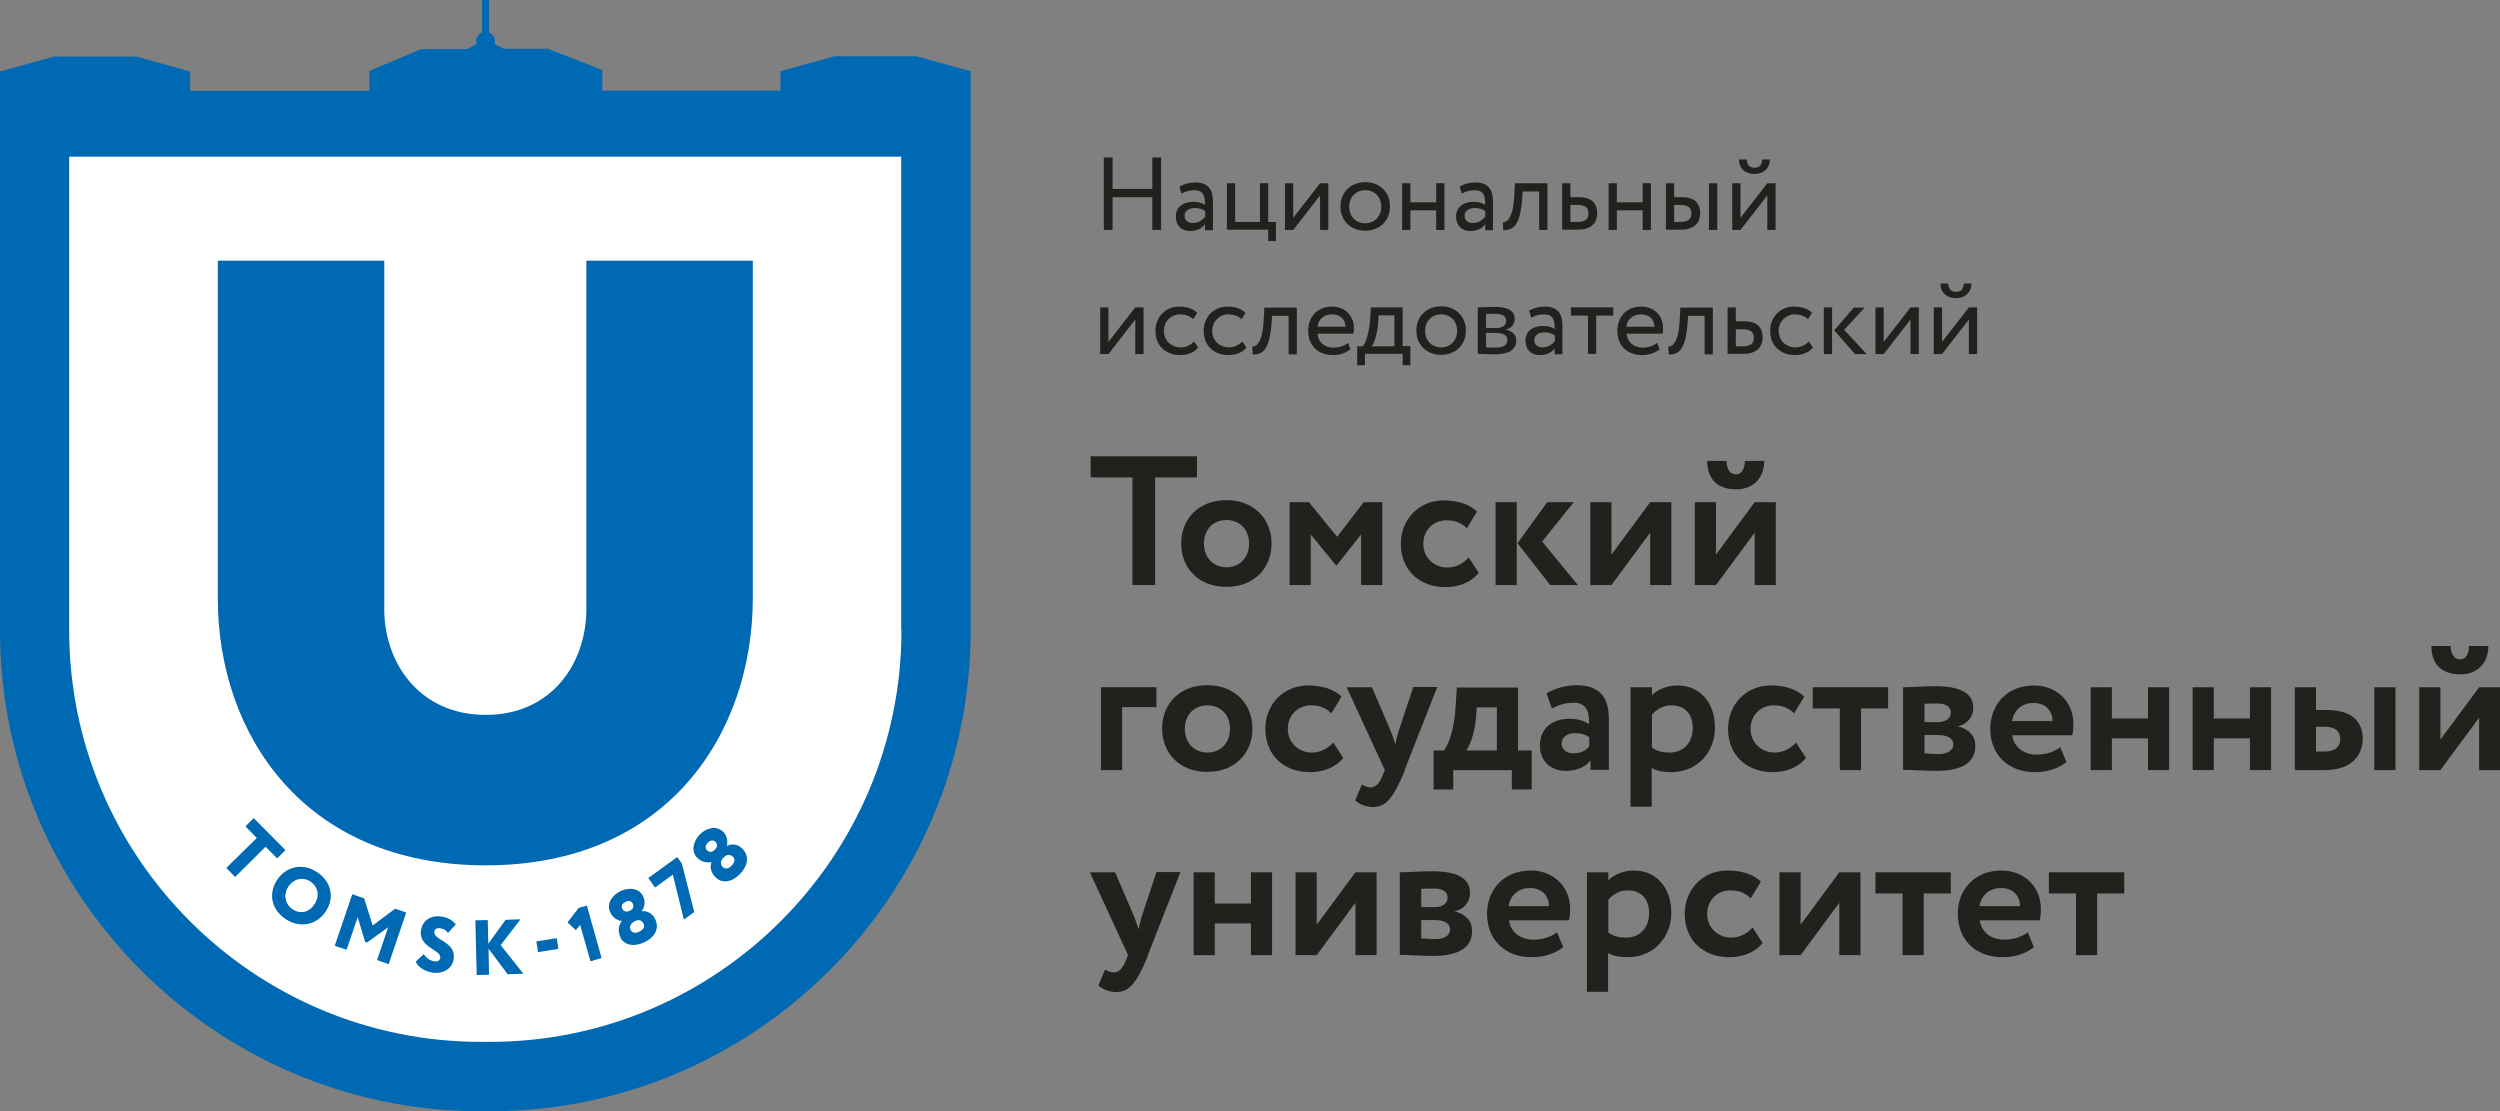 <?xml version="1.0" encoding="UTF-8"?> <svg xmlns="http://www.w3.org/2000/svg" id="_Слой_6" data-name="Слой 6" viewBox="0 0 96.87 43.06"><rect x="0" y="0" width="96.87" height="43.06" fill="#808080" stroke="none"/><defs><style> .cls-1 { fill: #fff; } .cls-2 { fill: #0069b4; } .cls-3 { fill: #21211e; } </style></defs><path class="cls-1" d="M36.85,24.3c0,9.7-8.01,17.59-17.85,17.59h-.39C8.77,41.89.76,34,.76,24.3V4.06h36.09v20.24Z"></path><g><path class="cls-2" d="M8.44,23.2v-13.1h6.45v13.52c0,2.01,1.32,4.08,3.93,4.08s3.9-2.07,3.9-4.08v-13.52h6.45v13.07c0,5.22-3.27,10.36-10.35,10.36s-10.38-5.13-10.38-10.33"></path><path class="cls-2" d="M35.51,2.18h-3.17l-2.1.58v.75h-6.9v-.8l-2.11-.82h-1.71l-.36-.19s.02-.07.02-.11c0-.15-.1-.28-.23-.33V0h-.27v1.26c-.13.05-.23.18-.23.33,0,.04.01.08.02.11l-.36.2h-1.79l-2.01.85v.77h-6.94v-.75l-2.1-.58h-3.17l-2.1.58v21.66c0,10.27,8.36,18.63,18.63,18.63h.35c10.27,0,18.63-8.36,18.63-18.63V3.9h0v-1.14l-2.1-.58ZM34.93,24.42c0,8.79-7.15,15.95-15.95,15.95h-.35c-8.79,0-15.95-7.15-15.95-15.95V6.07h32.24v18.35Z"></path><g><path class="cls-3" d="M42.27,17.68h4.11v.82h-1.62v4.17h-.88v-4.17h-1.62v-.82Z"></path><path class="cls-3" d="M47.52,19.38c1.06,0,1.75.72,1.75,1.68s-.68,1.68-1.75,1.68-1.75-.72-1.75-1.68.68-1.68,1.75-1.68ZM47.52,21.98c.51,0,.88-.36.88-.92s-.38-.91-.88-.91-.87.36-.87.91.37.92.87.92Z"></path><path class="cls-3" d="M49.98,19.46h.74l1.09,1.34,1.03-1.34h.72v3.21h-.82v-1.96l-.95,1.2h-.02l-.98-1.2v1.96h-.82v-3.21Z"></path><path class="cls-3" d="M57.3,22.19c-.27.36-.76.56-1.28.56-1.04,0-1.74-.67-1.74-1.68,0-.93.68-1.68,1.66-1.68.53,0,.99.14,1.29.43l-.39.65c-.24-.24-.51-.31-.8-.31-.46,0-.89.35-.89.91s.44.92.93.92c.35,0,.62-.16.83-.39l.39.6Z"></path><path class="cls-3" d="M57.95,19.46h.82v3.21h-.82v-3.21ZM59.76,20.99l1.38,1.68h-1.07l-1.27-1.62,1.15-1.59h1.03l-1.23,1.53Z"></path><path class="cls-3" d="M61.62,22.67v-3.21h.82v2.03l1.5-2.03h.82v3.21h-.82v-2.03l-1.5,2.03h-.82Z"></path><path class="cls-3" d="M65.67,22.67v-3.21h.82v2.03l1.5-2.03h.82v3.21h-.82v-2.03l-1.5,2.03h-.82ZM66.9,17.86c0,.26.1.52.37.52.24,0,.34-.26.34-.52h.75c0,.61-.37,1.1-1.09,1.1-.8,0-1.12-.48-1.12-1.1h.75Z"></path></g><g><path class="cls-3" d="M42.66,26.63h2.15v.77h-1.33v2.44h-.82v-3.21Z"></path><path class="cls-3" d="M46.78,26.55c1.06,0,1.75.72,1.75,1.68s-.68,1.68-1.75,1.68-1.75-.72-1.75-1.68.68-1.68,1.75-1.68ZM46.78,29.16c.51,0,.88-.36.88-.92s-.38-.91-.88-.91-.87.36-.87.91.37.92.87.92Z"></path><path class="cls-3" d="M52.05,29.36c-.27.36-.76.56-1.28.56-1.04,0-1.74-.67-1.74-1.68,0-.93.68-1.68,1.66-1.68.53,0,.99.14,1.29.43l-.39.65c-.24-.24-.51-.31-.8-.31-.46,0-.89.35-.89.91s.44.92.93.92c.35,0,.62-.16.83-.39l.39.6Z"></path><path class="cls-3" d="M54.44,29.84c-.47,1.15-.77,1.43-1.24,1.43-.29,0-.51-.11-.69-.25l.26-.62c.09.05.21.11.33.11.21,0,.36-.16.49-.5l.07-.17-1.48-3.21h.98l.75,1.75c.06.16.11.31.16.46.03-.15.06-.31.11-.47l.58-1.75h.93l-1.26,3.21Z"></path><path class="cls-3" d="M55.54,29.08h.41c.23-.3.41-.95.45-1.67l.05-.77h2.37v2.44h.53v1.51h-.77v-.75h-2.27v.75h-.76v-1.51ZM56.81,29.08h1.19v-1.67h-.78l-.02.33c-.06.68-.24,1.15-.39,1.35Z"></path><path class="cls-3" d="M59.93,26.86c.28-.16.71-.31,1.13-.31.95,0,1.28.48,1.28,1.33v1.95h-.71v-.37c-.17.24-.51.41-.95.41-.58,0-1.01-.36-1.01-.98,0-.71.52-1.04,1.17-1.04.29,0,.57.09.73.21.02-.53-.12-.83-.6-.83-.37,0-.61.11-.84.22l-.21-.6ZM61.58,28.9v-.33c-.14-.11-.33-.16-.56-.16-.27,0-.51.13-.51.4,0,.24.2.38.46.38.34,0,.52-.15.62-.29Z"></path><path class="cls-3" d="M63.19,26.63h.82v.31c.2-.21.58-.38.99-.38.88,0,1.45.68,1.45,1.63s-.67,1.73-1.7,1.73c-.29,0-.56-.05-.75-.16v1.5h-.82v-4.63ZM64.01,27.67v1.3c.22.14.41.19.68.19.57,0,.9-.41.9-.95s-.3-.88-.84-.88c-.28,0-.53.13-.73.35Z"></path><path class="cls-3" d="M69.98,29.36c-.27.36-.76.56-1.28.56-1.04,0-1.74-.67-1.74-1.68,0-.93.68-1.68,1.66-1.68.53,0,.99.14,1.29.43l-.39.65c-.24-.24-.51-.31-.8-.31-.46,0-.89.35-.89.91s.44.92.93.92c.35,0,.62-.16.83-.39l.39.6Z"></path><path class="cls-3" d="M70.24,26.63h2.92v.82h-1.05v2.39h-.82v-2.39h-1.05v-.82Z"></path><path class="cls-3" d="M73.75,26.63c.28,0,.76-.04,1.26-.04.93,0,1.45.26,1.45.84,0,.38-.28.66-.6.71h0c.45.12.68.38.68.76,0,.63-.49.97-1.52.97-.4,0-.98-.04-1.28-.04v-3.21ZM74.57,27.27v.71h.53c.27,0,.49-.12.49-.37,0-.24-.21-.35-.51-.35-.19,0-.43,0-.51.01ZM74.57,28.48v.71c.12,0,.34.03.54.03.36,0,.58-.15.58-.37,0-.24-.22-.37-.61-.37h-.51Z"></path><path class="cls-3" d="M80.08,29.52c-.32.27-.78.4-1.23.4-1.03,0-1.73-.67-1.73-1.68,0-.93.64-1.68,1.7-1.68.83,0,1.52.59,1.52,1.49,0,.2-.01.32-.05.44h-2.32c.07.48.46.75.96.75.39,0,.72-.14.9-.29l.24.58ZM77.95,27.94h1.58c0-.39-.26-.7-.73-.7s-.76.28-.84.7Z"></path><path class="cls-3" d="M83.23,28.61h-1.4v1.23h-.82v-3.21h.82v1.21h1.4v-1.21h.82v3.21h-.82v-1.23Z"></path><path class="cls-3" d="M87.18,28.61h-1.4v1.23h-.82v-3.21h.82v1.21h1.4v-1.21h.82v3.21h-.82v-1.23Z"></path><path class="cls-3" d="M88.92,26.63h.82v.88h.4c1.09,0,1.41.54,1.41,1.11,0,.61-.39,1.22-1.48,1.22h-1.15v-3.21ZM89.74,28.16v.96h.32c.44,0,.62-.19.62-.48s-.17-.48-.61-.48h-.33ZM92,26.63h.82v3.21h-.82v-3.21Z"></path><path class="cls-3" d="M93.74,29.84v-3.21h.82v2.03l1.5-2.03h.82v3.21h-.82v-2.03l-1.5,2.03h-.82ZM94.96,25.03c0,.26.1.52.37.52.24,0,.34-.26.34-.52h.75c0,.61-.37,1.1-1.09,1.1-.8,0-1.12-.48-1.12-1.1h.75Z"></path></g><g><path class="cls-3" d="M44.49,37.01c-.47,1.15-.77,1.43-1.24,1.43-.29,0-.51-.11-.69-.25l.26-.62c.09.05.21.11.33.11.21,0,.36-.16.49-.5l.07-.17-1.48-3.21h.98l.75,1.75c.06.16.11.31.16.46.03-.15.06-.31.11-.47l.58-1.75h.93l-1.26,3.21Z"></path><path class="cls-3" d="M48.47,35.78h-1.4v1.23h-.82v-3.21h.82v1.21h1.4v-1.21h.82v3.21h-.82v-1.23Z"></path><path class="cls-3" d="M50.2,37.01v-3.21h.82v2.03l1.5-2.03h.82v3.21h-.82v-2.03l-1.5,2.03h-.82Z"></path><path class="cls-3" d="M54.25,33.8c.28,0,.76-.04,1.26-.04.93,0,1.45.26,1.45.84,0,.38-.28.66-.6.71h0c.45.12.68.38.68.76,0,.63-.49.97-1.52.97-.4,0-.98-.04-1.28-.04v-3.21ZM55.07,34.44v.71h.53c.27,0,.49-.12.49-.37,0-.24-.21-.35-.51-.35-.19,0-.43,0-.51.01ZM55.07,35.65v.71c.12,0,.34.03.54.03.36,0,.58-.15.58-.37,0-.24-.22-.37-.61-.37h-.51Z"></path><path class="cls-3" d="M60.58,36.69c-.32.27-.78.4-1.23.4-1.03,0-1.73-.67-1.73-1.68,0-.93.64-1.68,1.7-1.68.83,0,1.52.59,1.52,1.49,0,.2-.01.32-.05.44h-2.32c.07.48.46.75.96.75.39,0,.72-.14.9-.29l.24.58ZM58.44,35.11h1.58c0-.39-.26-.7-.73-.7s-.76.28-.84.7Z"></path><path class="cls-3" d="M61.5,33.8h.82v.31c.2-.21.58-.38.99-.38.88,0,1.45.68,1.45,1.63s-.67,1.73-1.7,1.73c-.29,0-.56-.05-.75-.16v1.5h-.82v-4.63ZM62.32,34.84v1.3c.22.14.41.19.68.19.57,0,.9-.41.9-.95s-.3-.88-.84-.88c-.28,0-.53.13-.73.35Z"></path><path class="cls-3" d="M68.3,36.53c-.27.36-.76.56-1.28.56-1.04,0-1.74-.67-1.74-1.68,0-.93.68-1.68,1.66-1.68.53,0,.99.14,1.29.43l-.39.65c-.24-.24-.51-.31-.8-.31-.46,0-.89.35-.89.91s.44.92.93.92c.35,0,.62-.16.83-.39l.39.6Z"></path><path class="cls-3" d="M68.95,37.01v-3.21h.82v2.03l1.5-2.03h.82v3.21h-.82v-2.03l-1.5,2.03h-.82Z"></path><path class="cls-3" d="M72.67,33.8h2.92v.82h-1.05v2.39h-.82v-2.39h-1.05v-.82Z"></path><path class="cls-3" d="M78.82,36.69c-.32.27-.78.4-1.23.4-1.03,0-1.73-.67-1.73-1.68,0-.93.64-1.68,1.7-1.68.83,0,1.52.59,1.52,1.49,0,.2-.01.32-.05.44h-2.32c.07.48.46.75.96.75.39,0,.72-.14.9-.29l.24.58ZM76.69,35.11h1.58c0-.39-.26-.7-.73-.7s-.76.28-.84.7Z"></path><path class="cls-3" d="M79.39,33.8h2.92v.82h-1.05v2.39h-.82v-2.39h-1.05v-.82Z"></path></g><g><path class="cls-3" d="M44.65,7.64h-1.54v1.27h-.34v-2.81h.34v1.22h1.54v-1.22h.34v2.81h-.34v-1.27Z"></path><path class="cls-3" d="M45.71,7.23c.16-.1.38-.16.6-.16.51,0,.69.27.69.74v1.11h-.31v-.23c-.11.14-.28.26-.58.26-.33,0-.55-.21-.55-.56,0-.37.29-.57.68-.57.14,0,.33.03.45.12,0-.34-.05-.57-.41-.57-.22,0-.35.06-.5.13l-.08-.26ZM46.7,8.41v-.23c-.11-.08-.25-.12-.41-.12-.19,0-.39.09-.39.3,0,.17.12.28.32.28.24,0,.37-.12.47-.23Z"></path><path class="cls-3" d="M47.54,7.1h.32v1.5h.96v-1.5h.32v1.5h.3v.74h-.3v-.44h-1.6v-1.81Z"></path><path class="cls-3" d="M49.79,8.91v-1.81h.32v1.34l1.04-1.34h.32v1.81h-.32v-1.34l-1.04,1.34h-.32Z"></path><path class="cls-3" d="M52.9,7.06c.58,0,.96.4.96.94s-.39.94-.96.94-.96-.4-.96-.94.39-.94.96-.94ZM52.9,8.65c.36,0,.62-.26.62-.64s-.26-.64-.62-.64-.62.26-.62.64.26.64.62.64Z"></path><path class="cls-3" d="M55.65,8.15h-1v.76h-.32v-1.81h.32v.74h1v-.74h.32v1.81h-.32v-.76Z"></path><path class="cls-3" d="M56.56,7.23c.16-.1.38-.16.6-.16.51,0,.69.27.69.74v1.11h-.3v-.23c-.11.14-.28.26-.58.26-.33,0-.55-.21-.55-.56,0-.37.29-.57.68-.57.14,0,.33.03.45.12,0-.34-.05-.57-.41-.57-.22,0-.35.06-.5.13l-.08-.26ZM57.55,8.41v-.23c-.11-.08-.25-.12-.41-.12-.19,0-.39.09-.39.3,0,.17.12.28.32.28.24,0,.37-.12.47-.23Z"></path><path class="cls-3" d="M59.63,7.42h-.63l-.02.3c-.08,1.03-.35,1.2-.73,1.2l-.02-.31c.14.01.39-.12.44-.95l.03-.56h1.26v1.81h-.32v-1.48Z"></path><path class="cls-3" d="M60.53,7.1h.32v.54h.33c.55,0,.71.3.71.62s-.18.64-.75.64h-.61v-1.81ZM60.85,7.94v.66h.26c.32,0,.44-.12.44-.33s-.12-.33-.43-.33h-.27Z"></path><path class="cls-3" d="M63.65,8.15h-1v.76h-.32v-1.81h.32v.74h1v-.74h.32v1.81h-.32v-.76Z"></path><path class="cls-3" d="M64.55,7.1h.32v.54h.3c.55,0,.71.3.71.62s-.18.64-.75.64h-.58v-1.81ZM64.87,7.94v.66h.23c.32,0,.44-.12.44-.33s-.12-.33-.43-.33h-.24ZM66.22,7.1h.32v1.81h-.32v-1.81Z"></path><path class="cls-3" d="M67.12,8.91v-1.81h.32v1.34l1.04-1.34h.32v1.81h-.32v-1.34l-1.04,1.34h-.32ZM67.68,6.18c.02.22.12.32.31.32.18,0,.28-.1.29-.32h.3c0,.32-.23.56-.59.56-.4,0-.61-.24-.61-.56h.3Z"></path></g><g><path class="cls-3" d="M42.63,13.72v-1.81h.32v1.34l1.04-1.34h.32v1.81h-.32v-1.34l-1.04,1.34h-.32Z"></path><path class="cls-3" d="M46.43,13.46c-.15.2-.42.3-.69.3-.57,0-.97-.37-.97-.94,0-.53.39-.94.91-.94.29,0,.54.07.71.24l-.15.25c-.15-.14-.33-.19-.52-.19-.33,0-.62.26-.62.64s.29.64.65.64c.22,0,.4-.1.52-.23l.15.23Z"></path><path class="cls-3" d="M48.3,13.46c-.15.2-.42.3-.69.3-.57,0-.97-.37-.97-.94,0-.53.39-.94.91-.94.29,0,.54.07.71.24l-.15.25c-.15-.14-.33-.19-.52-.19-.32,0-.62.26-.62.64s.29.64.65.64c.22,0,.4-.1.52-.23l.15.23Z"></path><path class="cls-3" d="M49.92,12.24h-.63l-.02.3c-.08,1.03-.35,1.2-.73,1.2l-.02-.31c.14.01.39-.12.44-.95l.03-.56h1.26v1.81h-.32v-1.48Z"></path><path class="cls-3" d="M52.34,13.52c-.18.16-.44.24-.68.24-.59,0-.97-.37-.97-.94,0-.53.34-.94.93-.94.47,0,.84.33.84.83,0,.09,0,.16-.02.22h-1.39c.03.34.28.54.63.54.23,0,.44-.08.55-.19l.1.25ZM51.04,12.66h1.1c-.02-.3-.21-.48-.52-.48-.33,0-.54.2-.57.48Z"></path><path class="cls-3" d="M52.59,13.42h.22c.12-.15.24-.53.28-1.03l.03-.48h1.23v1.5h.3v.74h-.3v-.44h-1.46v.44h-.3v-.74ZM53.15,13.42h.88v-1.2h-.61l-.02.3c-.04.46-.16.79-.25.9Z"></path><path class="cls-3" d="M55.84,11.87c.58,0,.96.4.96.94s-.39.94-.96.94-.96-.4-.96-.94.39-.94.96-.94ZM55.84,13.46c.36,0,.62-.26.62-.64s-.26-.64-.62-.64-.62.26-.62.64.26.64.62.64Z"></path><path class="cls-3" d="M57.26,11.91c.16,0,.39-.02.65-.02.51,0,.78.14.78.47,0,.21-.14.38-.36.41h0c.29.06.42.21.42.43,0,.34-.27.53-.83.53-.22,0-.5-.02-.66-.02v-1.81ZM57.58,12.17v.54h.41c.21,0,.37-.1.37-.28,0-.2-.18-.27-.41-.27-.14,0-.28,0-.36.01ZM57.58,12.91v.55c.1,0,.22.01.37.01.3,0,.46-.1.46-.29s-.16-.28-.45-.28h-.39Z"></path><path class="cls-3" d="M59.25,12.04c.16-.1.38-.16.6-.16.51,0,.69.27.69.74v1.11h-.3v-.23c-.11.14-.28.26-.58.26-.33,0-.55-.21-.55-.56,0-.37.29-.57.68-.57.14,0,.33.03.45.12,0-.34-.05-.57-.41-.57-.22,0-.35.06-.5.13l-.08-.26ZM60.25,13.23v-.23c-.11-.08-.25-.12-.41-.12-.19,0-.39.09-.39.3,0,.17.12.28.32.28.24,0,.37-.12.47-.23Z"></path><path class="cls-3" d="M60.86,11.91h1.65v.32h-.66v1.48h-.32v-1.48h-.66v-.32Z"></path><path class="cls-3" d="M64.32,13.52c-.18.16-.44.24-.68.24-.59,0-.97-.37-.97-.94,0-.53.34-.94.93-.94.47,0,.84.33.84.83,0,.09,0,.16-.02.22h-1.39c.03.34.28.54.63.54.23,0,.44-.08.55-.19l.1.25ZM63.01,12.66h1.1c-.02-.3-.21-.48-.52-.48-.33,0-.54.2-.57.48Z"></path><path class="cls-3" d="M66.04,12.24h-.63l-.02.3c-.08,1.03-.35,1.2-.73,1.2l-.02-.31c.14.01.39-.12.44-.95l.03-.56h1.26v1.81h-.32v-1.48Z"></path><path class="cls-3" d="M66.94,11.91h.32v.54h.33c.55,0,.71.3.71.62s-.18.64-.75.64h-.61v-1.81ZM67.26,12.76v.66h.26c.32,0,.44-.12.44-.33s-.12-.33-.43-.33h-.27Z"></path><path class="cls-3" d="M70.25,13.46c-.15.2-.42.3-.69.3-.57,0-.97-.37-.97-.94,0-.53.39-.94.91-.94.29,0,.54.07.71.24l-.15.25c-.15-.14-.33-.19-.52-.19-.32,0-.62.26-.62.64s.29.64.65.64c.22,0,.4-.1.52-.23l.15.23Z"></path><path class="cls-3" d="M70.67,11.91h.32v1.81h-.32v-1.81ZM71.46,12.78l.87.94h-.45l-.81-.92.76-.88h.42l-.79.86Z"></path><path class="cls-3" d="M72.67,13.72v-1.81h.32v1.34l1.04-1.34h.32v1.81h-.32v-1.34l-1.04,1.34h-.32Z"></path><path class="cls-3" d="M74.93,13.72v-1.81h.32v1.34l1.04-1.34h.32v1.81h-.32v-1.34l-1.04,1.34h-.32ZM75.49,10.99c.02.22.12.32.31.32.18,0,.28-.1.29-.32h.3c0,.32-.23.56-.59.56-.4,0-.61-.24-.61-.56h.3Z"></path></g><polygon class="cls-2" points="9.83 31.7 11.06 32.94 10.74 33.26 10.29 32.81 9.11 33.98 8.77 33.63 9.95 32.47 9.51 32.02 9.83 31.7"></polygon><path class="cls-2" d="M12.28,33.79c.54.35.71.97.34,1.53-.35.53-1,.65-1.54.3-.54-.35-.71-.97-.34-1.53.34-.51.98-.67,1.54-.3M11.33,35.23c.34.22.67.1.86-.2.21-.32.13-.68-.16-.87-.29-.19-.65-.12-.86.2-.2.3-.12.68.16.87"></path><polygon class="cls-2" points="13.65 34.65 14.11 34.81 14.44 35.86 15.31 35.21 15.74 35.36 15.06 37.36 14.61 37.2 15.04 35.93 14.22 36.52 14.15 36.5 13.86 35.54 13.43 36.8 12.97 36.65 13.65 34.65"></polygon><path class="cls-2" d="M16.32,36.03c.04-.32.33-.57.75-.52.27.03.47.15.59.31l-.3.33c-.08-.1-.14-.16-.3-.18-.13-.02-.22.03-.23.13-.04.35.84.37.75,1.06-.05.36-.39.58-.8.53-.28-.04-.59-.2-.67-.43l.31-.29c.1.17.27.26.42.28.13.02.21-.04.22-.14.04-.31-.84-.39-.75-1.06"></path><polygon class="cls-2" points="18.42 35.66 18.9 35.65 18.92 36.57 19.59 35.64 20.17 35.62 19.4 36.62 20.28 37.73 19.67 37.75 18.93 36.76 18.95 37.77 18.47 37.78 18.42 35.66"></polygon><rect class="cls-2" x="20.81" y="36.41" width=".8" height=".42" transform="translate(-5.48 3.78) rotate(-9.02)"></rect><polygon class="cls-2" points="22.42 35.18 22.74 35.09 23.31 37.12 22.88 37.25 22.48 35.84 22.31 36.04 21.99 35.74 22.42 35.18"></polygon><path class="cls-2" d="M24.04,36.31c-.12-.26-.06-.48.06-.62h0c-.16-.02-.35-.11-.46-.35-.14-.3.05-.64.4-.81.36-.17.74-.1.88.2.09.19.07.41-.06.58h0c.19-.03.41.06.53.31.17.36-.02.7-.42.89-.4.19-.79.12-.94-.2M24.42,35.28c.13-.06.14-.18.1-.26-.05-.11-.15-.14-.29-.07-.14.07-.16.17-.12.26.04.08.14.15.27.09l.04-.02ZM24.58,35.71c-.12.06-.21.18-.15.31.05.11.16.17.34.08.21-.1.21-.22.16-.32-.07-.14-.2-.15-.33-.09l-.03.02Z"></path><polygon class="cls-2" points="25.12 34.02 26.24 33.21 26.42 33.46 26.9 35.34 26.5 35.63 26.07 33.89 25.38 34.39 25.12 34.02"></polygon><path class="cls-2" d="M27.73,34c-.2-.2-.23-.43-.16-.6h0c-.15.04-.36.02-.55-.16-.24-.23-.18-.61.09-.9.27-.28.66-.35.9-.12.15.14.21.36.15.56h0c.16-.09.41-.09.6.1.29.28.22.66-.08.98-.31.32-.69.39-.95.14M27.72,32.9c.1-.1.07-.22,0-.28-.08-.08-.19-.07-.3.04-.11.11-.09.22-.02.29.07.07.18.09.29-.02l.03-.03ZM28.02,33.24c-.09.1-.13.24-.02.35.08.08.21.1.35-.05.16-.17.12-.28.04-.35-.11-.1-.24-.08-.34.03l-.02.03Z"></path></g></svg> 